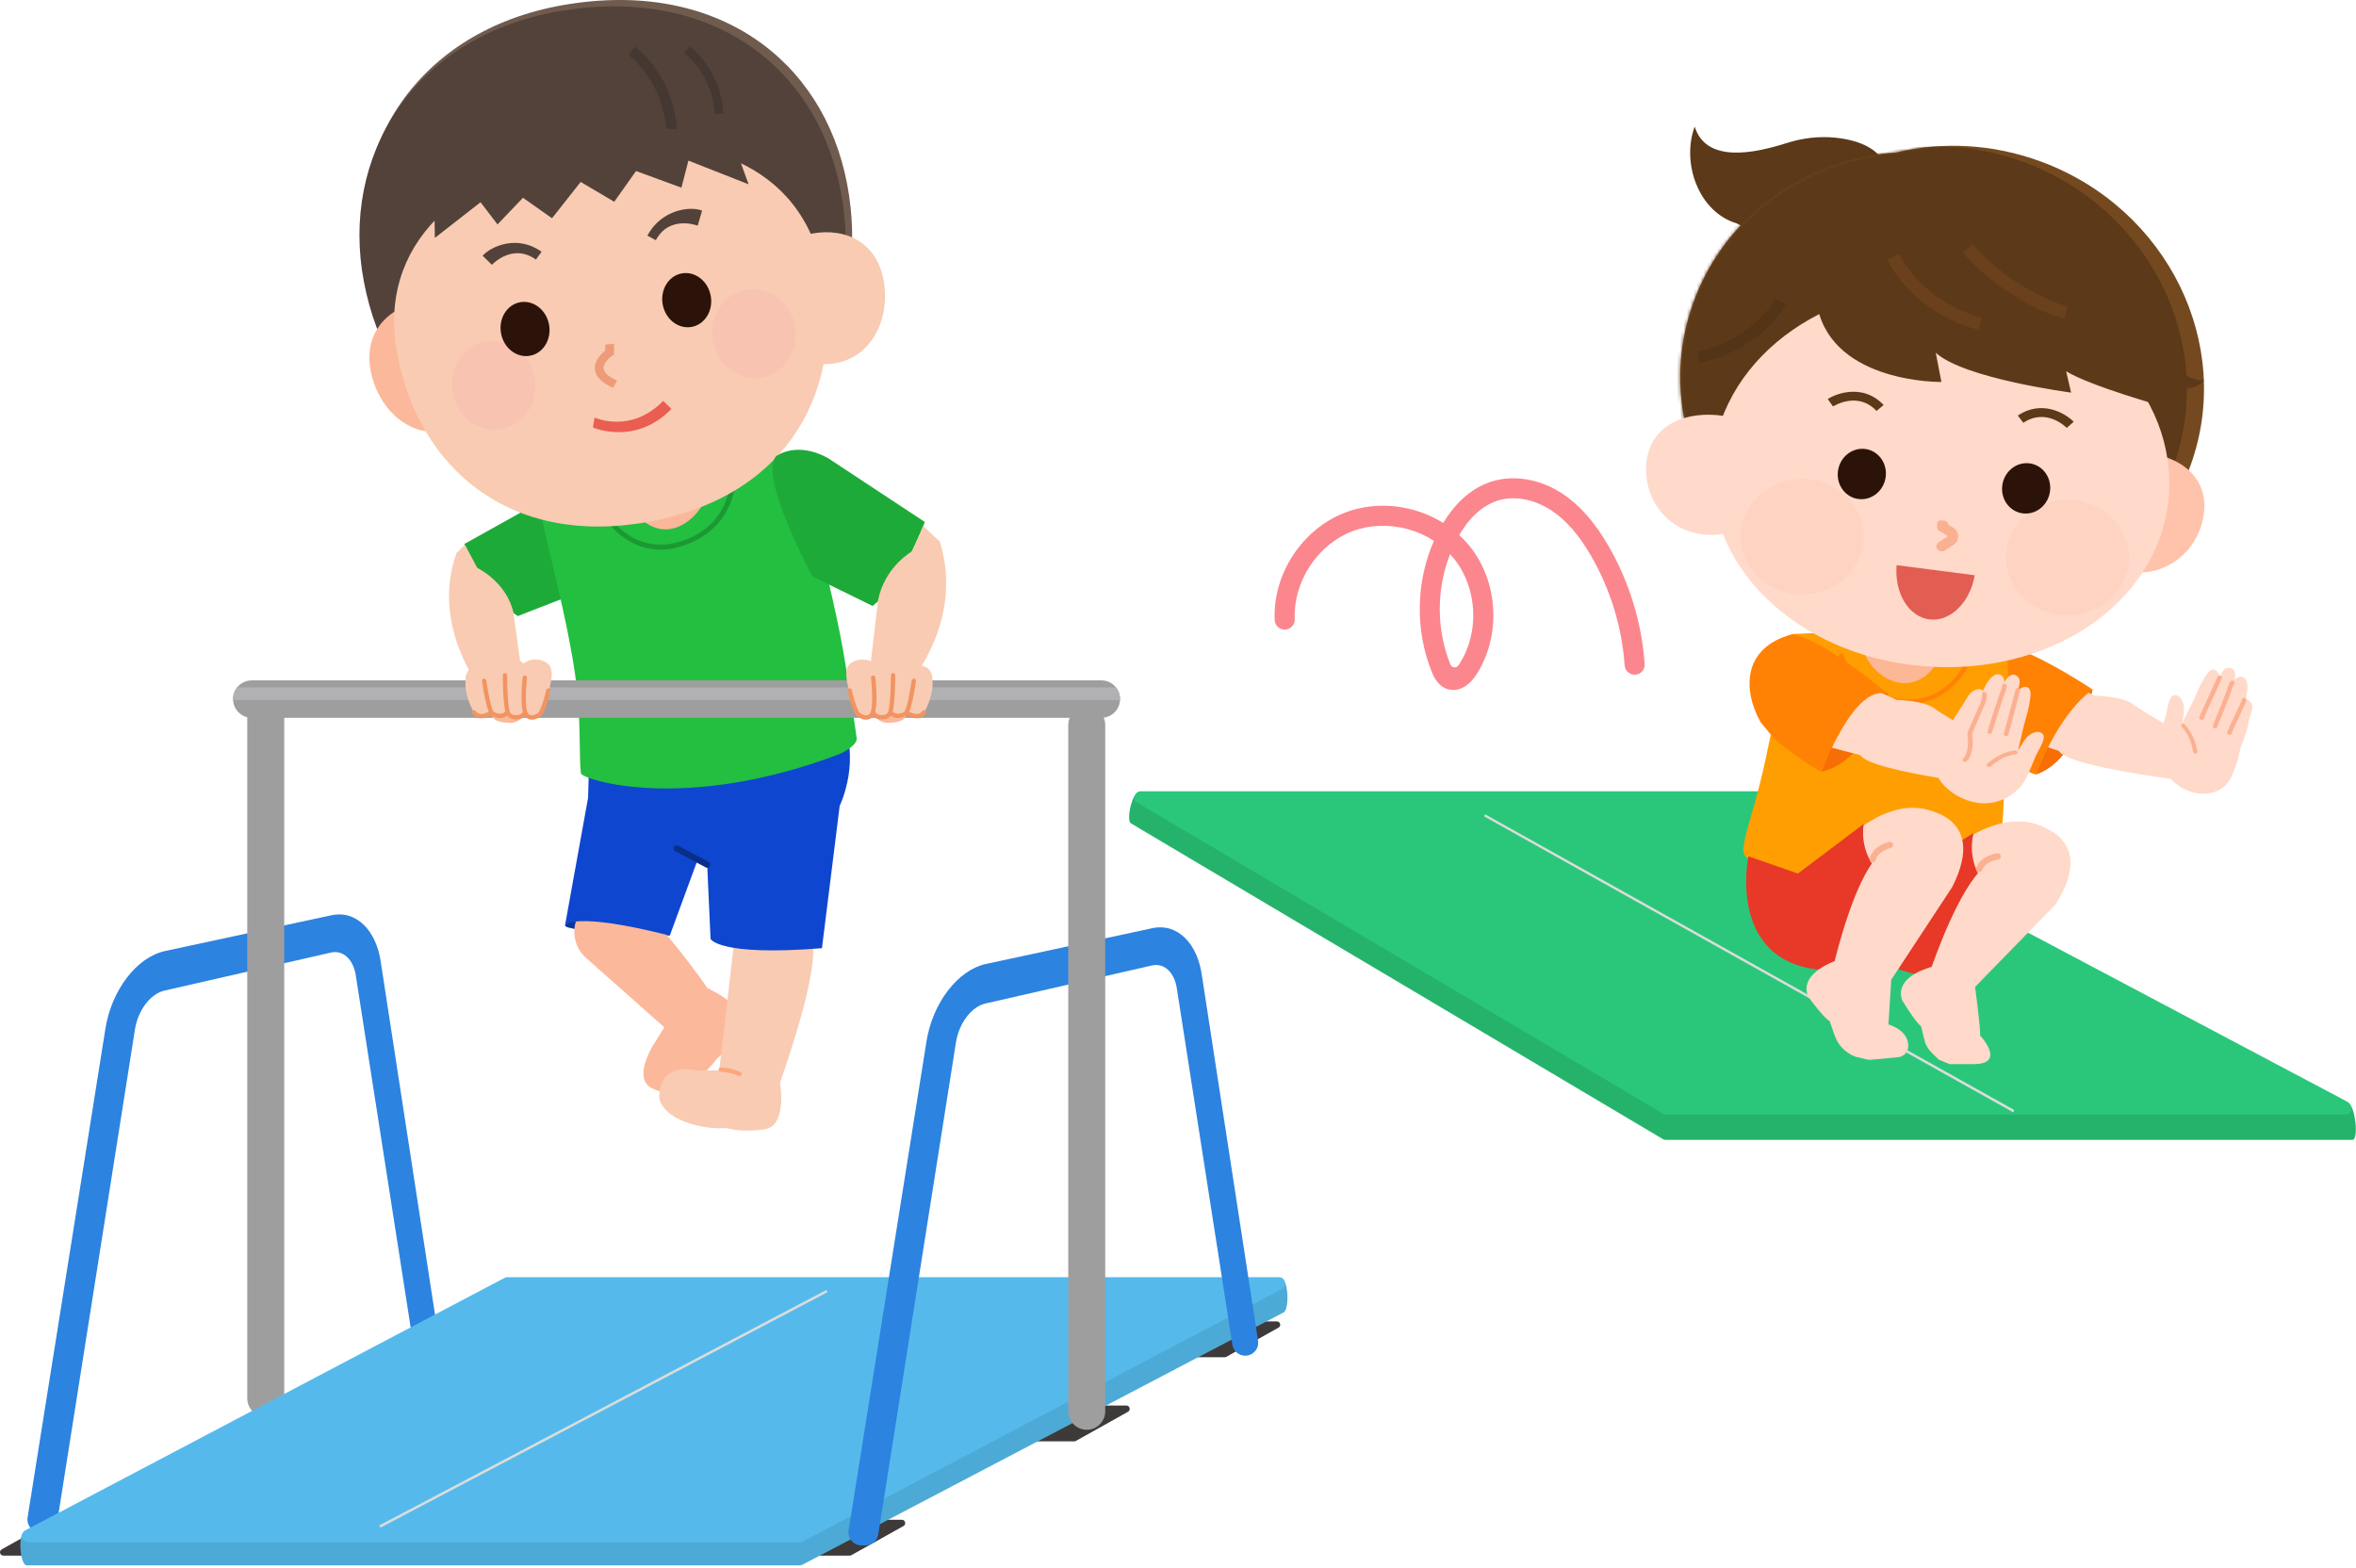 <?xml version="1.0" encoding="UTF-8"?>
<svg xmlns="http://www.w3.org/2000/svg" width="706" height="470" viewBox="0 0 706 470" fill="none">
  <path d="M703.856 330.729L528.151 243.611C527.898 243.479 527.619 243.411 527.34 243.411L341.558 237.25C339.186 237.25 337.426 245.893 338.88 246.747L498.295 341.369C498.569 341.527 498.87 341.612 499.181 341.612H704.905C706.902 341.612 705.78 331.735 703.851 330.729H703.856Z" fill="#25B36C"></path>
  <path d="M703.273 330.1L528.063 237.333C527.815 237.201 527.536 237.133 527.257 237.133H341.944C340.142 237.133 339.114 239.552 340.558 240.395L498.407 333.773C498.676 333.932 498.982 334.016 499.288 334.016H703.083C705.065 334.016 705.197 331.107 703.268 330.095L703.273 330.1Z" fill="#2AC77A"></path>
  <path d="M603.2 333.257C603.331 333.257 603.458 333.178 603.511 333.035C603.59 332.835 603.5 332.587 603.31 332.482L445.287 244.173C445.129 244.084 444.913 244.147 444.818 244.316C444.718 244.484 444.765 244.69 444.929 244.78L603.031 333.204C603.089 333.236 603.152 333.251 603.21 333.251L603.2 333.257Z" fill="#DBDCDC"></path>
  <path d="M381.977 185.825C382.057 187.486 383.464 188.766 385.119 188.687C386.779 188.608 388.059 187.206 387.98 185.546C387.733 180.139 389.34 174.5 392.518 169.662C395.696 164.823 400.234 161.103 405.293 159.19C410.353 157.271 416.218 157.05 421.805 158.568C424.635 159.337 427.302 160.528 429.689 162.067C424.277 174.399 424.008 188.887 429.057 201.388C429.52 202.532 430.743 205.562 433.737 206.511C433.752 206.511 433.763 206.522 433.779 206.522C436.804 207.455 440.008 205.852 442.364 202.237C449.895 190.658 449.073 174.447 440.409 163.69C439.45 162.499 438.401 161.387 437.283 160.354C441.157 153.714 445.537 151.094 448.641 150.077C453.579 148.454 459.624 149.519 464.815 152.918C469.19 155.785 473.095 160.244 476.753 166.547C482.545 176.529 486.039 187.897 486.845 199.412C486.961 201.067 488.4 202.316 490.055 202.2C491.709 202.084 492.959 200.645 492.843 198.99C491.968 186.563 488.205 174.305 481.954 163.532C477.817 156.402 473.29 151.284 468.114 147.895C461.411 143.505 453.437 142.188 446.775 144.37C440.029 146.583 435.423 151.864 432.472 156.707C423.844 151.347 412.75 149.945 403.169 153.577C390.252 158.473 381.34 172.038 381.977 185.836V185.825ZM434.527 166.078C434.949 166.526 435.349 166.984 435.729 167.459C439.123 171.675 441.157 177.177 441.447 182.958C441.742 188.74 440.277 194.421 437.326 198.959C437.199 199.154 437.073 199.328 436.952 199.486C436.324 200.308 435.033 200.129 434.643 199.175C434.643 199.164 434.633 199.149 434.627 199.138C430.39 188.656 430.406 176.587 434.527 166.083V166.078Z" fill="#FC868E"></path>
  <path d="M520.396 66.937C556.945 86.695 584.403 44.67 549.899 41.255C545.013 40.77 540.086 41.376 535.406 42.868C525.498 46.025 511.284 48.934 507.826 37.945C503.81 48.865 508.975 63.495 520.396 66.942V66.937Z" fill="#5C3918"></path>
  <path d="M610.133 232.133C610.133 232.133 614.913 212.781 627.087 206.625C627.087 206.625 623.129 227.522 610.133 232.133Z" fill="#F76E05"></path>
  <path d="M621.845 205.709L627.8 208.476C627.8 208.476 635.927 208.644 639.147 211.053C640.465 212.038 644.275 214.363 648.317 216.761C648.655 215.701 648.939 214.847 649.05 214.41C649.572 212.318 649.846 208.534 651.548 208.328C653.25 208.123 654.884 210.473 654.362 213.809C654.199 214.869 654.083 215.791 654.004 216.581C654.816 214.768 657.177 210.326 658.067 208.186C659.211 205.44 660.418 203.274 661.361 201.93C663.18 199.342 664.892 201.287 664.929 202.673C664.94 203.042 664.913 203.411 664.861 203.785C664.924 203.643 664.977 203.522 665.019 203.422C665.593 202.083 666.273 199.722 668.313 200.143C669.794 200.449 669.957 202.004 669.62 203.764C670.215 203.142 670.953 202.71 671.765 202.837C673.599 203.121 673.81 205.888 673.14 208.613C673.051 208.987 672.961 209.345 672.871 209.693C673.404 209.582 673.999 209.762 674.568 210.621C675.612 212.197 674.084 214.22 673.752 216.745C673.42 219.264 671.586 223.222 671.233 224.787C670.964 226.358 670.479 228.439 669.609 230.463C669.182 231.459 668.887 232.492 668.35 233.441C665.203 238.996 657.335 239.186 651.88 234.722C651.437 234.358 650.968 233.926 650.499 233.425C639.843 231.955 619.094 228.661 616.991 225.077L608 221.983L621.85 205.714L621.845 205.709Z" fill="#FFD9C9"></path>
  <path d="M665.812 203.255C665.812 203.255 665.817 203.234 665.822 203.223C665.933 202.949 665.743 202.601 665.422 202.485C665.353 202.459 665.285 202.438 665.216 202.412C664.958 202.317 664.7 202.412 664.61 202.638C664.542 202.802 664.484 202.96 664.42 203.102C664.104 203.835 663.145 205.906 662.217 207.908C661.459 209.547 660.742 211.097 660.378 211.914C659.693 213.442 659.103 214.807 659.098 214.823C658.971 215.118 659.134 215.498 659.461 215.672C659.788 215.845 660.162 215.751 660.289 215.455C660.294 215.44 660.884 214.085 661.564 212.557C661.928 211.745 662.639 210.201 663.398 208.567C664.331 206.559 665.29 204.483 665.611 203.734C665.675 203.582 665.743 203.423 665.812 203.25V203.255Z" fill="#FBB092"></path>
  <path d="M673.167 209.989C673.167 209.989 673.173 209.968 673.178 209.958C673.289 209.683 673.099 209.336 672.777 209.22C672.709 209.193 672.64 209.172 672.572 209.146C672.314 209.051 672.055 209.146 671.966 209.373C671.897 209.536 671.839 209.694 671.776 209.836C671.46 210.569 670.501 212.64 669.573 214.643C668.814 216.282 669.093 215.581 668.73 216.398C668.045 217.926 667.454 219.291 667.449 219.307C667.323 219.602 667.486 219.982 667.813 220.155C668.14 220.329 668.514 220.235 668.64 219.939C668.645 219.924 669.236 218.569 669.916 217.041C670.279 216.229 669.995 216.935 670.754 215.302C671.686 213.294 672.646 211.217 672.967 210.469C673.03 210.316 673.099 210.158 673.167 209.984V209.989Z" fill="#FBB092"></path>
  <path d="M669.188 204.027C669.188 204.027 669.178 204.027 669.178 204.021C668.893 203.89 668.582 203.953 668.435 204.174C667.955 204.896 667.66 205.639 667.544 206.119C667.302 207.115 664.287 214.567 663.149 217.35C663.027 217.645 663.196 218.024 663.528 218.193C663.86 218.362 664.224 218.256 664.35 217.961C664.519 217.55 668.487 207.858 668.793 206.583C668.909 206.114 669.178 205.508 669.542 204.954C669.742 204.654 669.568 204.201 669.188 204.021V204.027Z" fill="#FBB092"></path>
  <path d="M653.854 216.984C653.527 217.163 653.517 217.622 653.828 217.922C654.075 218.159 654.36 218.47 654.66 218.866C655.493 219.962 656.61 221.959 657.185 225.237C657.248 225.59 657.601 225.875 657.965 225.854C658.297 225.833 658.497 225.543 658.439 225.211C658.17 223.704 657.796 222.434 657.369 221.369C656.51 219.224 655.451 217.896 654.645 217.126C654.418 216.91 654.097 216.852 653.865 216.984C653.865 216.984 653.859 216.984 653.854 216.989V216.984Z" fill="#FBB092"></path>
  <path d="M596.334 192.336C606.495 192.784 627.091 206.655 627.091 206.655C616.361 214.376 610.136 232.163 610.136 232.163C607.032 231.294 597.962 226.176 594.984 224.205L596.328 192.336H596.334Z" fill="#FF8205"></path>
  <path d="M537.29 189.987L554.244 189.328C554.482 189.307 586.435 191.305 586.435 191.305C586.625 191.32 600.839 194.129 600.839 194.129C603.231 194.725 600.317 248.424 598.92 261.489C598.752 263.086 597.181 264.777 595.484 264.967C591.004 265.462 580.269 268.482 562.972 267.386C544.579 265.831 531.577 259.46 525.168 257.994C523.413 257.594 522.238 256.05 522.407 254.358C522.865 249.762 525 244.35 527.456 234.489C532.209 215.384 535.667 190.087 537.285 189.992L537.29 189.987Z" fill="#FF9E00"></path>
  <path d="M601.159 269.739L613.565 248.694C613.565 248.694 604.516 241.195 588.252 251.978C588.252 251.978 585.749 264.711 601.159 269.744V269.739Z" fill="#FFD9C9"></path>
  <path d="M594.515 264.568C594.515 264.568 589.25 258.555 591.385 249.68L570.377 262.608L556.079 256.062C556.079 256.062 545.807 289.138 577.919 292.511L594.515 264.573V264.568Z" fill="#E73828"></path>
  <path d="M578.828 289.763C582.222 280.239 589.869 260.998 597.152 258.178L607.988 246.578C607.988 246.578 629.506 249.735 615.972 271.053L591.845 295.776C591.845 295.776 593.658 309.041 593.321 310.264C593.31 310.301 601.485 318.902 591.366 318.902H584.219C583.112 318.449 582.127 318.043 581.015 317.59C579.276 315.85 577.341 314.375 576.746 311.961L575.644 307.508C574.032 306.501 569.984 299.723 569.984 299.723C567.95 293.668 575.26 290.785 578.822 289.763H578.828Z" fill="#FFD9C9"></path>
  <path d="M592.983 261.371C593.426 261.413 593.848 261.134 593.974 260.696C594.011 260.575 594.78 258.266 598.786 257.587C599.297 257.502 599.64 257.012 599.555 256.501C599.466 255.99 598.981 255.647 598.47 255.732C593.205 256.627 592.203 260.037 592.166 260.185C592.029 260.686 592.324 261.202 592.82 261.339C592.873 261.355 592.931 261.365 592.983 261.371Z" fill="#FBB092"></path>
  <path d="M558.225 192.401C557.735 197.129 563.358 204.112 569.841 204.707C576.328 205.303 581.219 199.284 581.709 194.552C582.2 189.824 577.34 185.508 570.858 184.912C564.376 184.317 558.715 187.669 558.225 192.401Z" fill="#FCB797"></path>
  <path d="M569.482 210.787C570.647 210.945 571.374 210.961 571.405 210.961C584.755 211.229 589.973 199.313 590.025 199.192C590.173 198.844 589.994 198.449 589.625 198.312C589.256 198.175 588.834 198.344 588.687 198.691C588.492 199.145 583.775 209.854 571.437 209.606C570.831 209.596 556.702 209.258 552.459 196.299C552.343 195.94 551.937 195.74 551.558 195.851C551.178 195.961 550.962 196.341 551.078 196.699C554.673 207.672 565.139 210.207 569.487 210.792L569.482 210.787Z" fill="#FF8205"></path>
  <path d="M507.487 90.524C517.005 64.326 541.249 47.651 568.264 45.685C582.046 42.407 597.098 43.055 611.638 48.436C649.542 62.46 669.579 103.241 656.404 139.511C647.023 165.33 623.607 181.157 597.219 183.086C583.205 186.432 567.763 185.684 552.785 180.14C514.882 166.116 494.312 126.794 507.493 90.519L507.487 90.524Z" fill="#75491F"></path>
  <mask id="mask0_1987_1342" style="mask-type:luminance" maskUnits="userSpaceOnUse" x="503" y="43" width="158" height="143">
    <path d="M507.495 90.524C517.013 64.326 541.256 47.651 568.272 45.685C582.053 42.407 597.105 43.055 611.646 48.436C649.55 62.46 669.587 103.241 656.411 139.511C647.03 165.33 623.615 181.157 597.226 183.086C583.213 186.432 567.771 185.684 552.793 180.14C514.889 166.116 494.319 126.794 507.5 90.519L507.495 90.524Z" fill="white"></path>
  </mask>
  <g mask="url(#mask0_1987_1342)">
    <path d="M502.378 90.696C511.896 64.498 536.139 47.823 563.155 45.857C576.936 42.579 591.988 43.227 606.529 48.608C644.432 62.632 664.47 103.413 651.294 139.683C641.913 165.502 618.497 181.329 592.109 183.258C578.096 186.604 562.654 185.856 547.676 180.312C509.772 166.287 489.202 126.966 502.383 90.691L502.378 90.696Z" fill="#5C3918"></path>
  </g>
  <path d="M621.426 151.9C620.446 161.792 628.33 170.572 639.034 171.51C649.738 172.448 658.281 165.065 660.194 155.294C662.566 143.183 653.29 136.621 642.586 135.683C631.882 134.745 622.406 142.007 621.426 151.9Z" fill="#FFC3AB"></path>
  <path d="M532.034 144.005C531.054 153.897 521.578 161.16 510.874 160.222C500.17 159.284 493.224 150.551 493.266 140.611C493.319 128.3 503.722 123.456 514.426 124.395C525.13 125.333 533.014 134.113 532.034 144.005Z" fill="#FFD9C9"></path>
  <path d="M513.184 137.629C510.048 169.266 538.217 196.313 575.942 199.618C613.672 202.917 646.669 181.219 649.805 149.582C652.94 117.945 624.897 89.628 587.168 86.323C549.438 83.024 516.314 105.992 513.178 137.624L513.184 137.629Z" fill="#FFD9C9"></path>
  <path d="M637.641 170.349C635.749 179.719 626.12 185.875 616.133 184.094C606.151 182.312 599.589 173.274 601.481 163.903C603.373 154.533 613.002 148.377 622.989 150.158C632.971 151.94 639.533 160.978 637.641 170.349Z" fill="#FED3C1"></path>
  <path d="M521.66 161.161C521.855 170.7 530.25 178.278 540.412 178.094C550.573 177.91 558.652 170.03 558.452 160.491C558.257 150.952 549.861 143.374 539.7 143.558C529.539 143.742 521.46 151.621 521.66 161.161Z" fill="#FED3C1"></path>
  <path d="M599.977 145.73C599.565 149.888 602.448 153.535 606.411 153.883C610.38 154.231 613.927 151.143 614.338 146.984C614.749 142.826 611.866 139.179 607.903 138.831C603.934 138.484 600.388 141.572 599.977 145.73Z" fill="#2C1309"></path>
  <path d="M550.734 141.425C550.323 145.584 553.206 149.231 557.169 149.579C561.138 149.926 564.685 146.838 565.096 142.68C565.507 138.522 562.624 134.875 558.661 134.527C554.692 134.179 551.145 137.267 550.734 141.425Z" fill="#2C1309"></path>
  <path d="M619.315 128.225L621.402 126.402C618.715 123.677 611.737 119.798 604.664 124.526L606.314 126.707C613.165 122.122 619.068 127.972 619.315 128.22V128.225Z" fill="#5C3918"></path>
  <path d="M549.289 121.813L547.703 119.583C550.986 117.517 558.729 115.251 564.452 121.381L562.312 123.146C556.768 117.201 549.595 121.612 549.289 121.807V121.813Z" fill="#5C3918"></path>
  <path d="M583.675 156.95C583.685 157.05 583.691 157.124 583.685 157.155L585.135 158.025C586.126 158.621 586.737 159.617 586.774 160.681C586.811 161.751 586.263 162.752 585.314 163.359L582.789 164.976C582.347 165.261 581.799 165.303 581.319 165.145C581.013 165.045 580.739 164.861 580.534 164.597C580.012 163.928 580.17 163.011 580.892 162.547L583.417 160.929C583.527 160.86 583.548 160.766 583.543 160.697C583.543 160.629 583.517 160.534 583.401 160.465L581.193 159.137C580.571 158.763 580.318 158.072 580.518 157.466C580.46 157.287 580.439 157.103 580.46 156.908C580.507 156.36 580.987 155.933 581.572 155.98C581.967 156.012 582.363 156.049 582.758 156.08C583.248 156.122 583.638 156.486 583.68 156.95H583.675Z" fill="#FBB092"></path>
  <path d="M591.748 172.395C590.341 180.569 584.391 186.43 578.146 185.623C571.895 184.817 567.632 177.639 568.343 169.375L591.748 172.395Z" fill="#E25D52"></path>
  <path d="M633.742 99.683C646.238 106.265 656.072 114.982 660.462 113.891C660.462 113.891 658.175 119.156 644.694 114.75C646.016 117.001 647.308 119.378 648.557 121.902C648.557 121.902 626.627 115.799 619.133 111.267L620.624 117.654C620.624 117.654 588.518 113.454 580.075 105.717L581.761 114.466C581.761 114.466 549.639 114.961 544.664 92.241C544.664 92.241 596.381 58.638 633.742 99.683Z" fill="#5C3918"></path>
  <path d="M618.537 95.507L619.581 91.86L619.059 93.683L619.586 91.86C619.433 91.818 603.891 87.723 591.19 73.203L588.086 75.601C601.646 91.101 617.858 95.338 618.543 95.507H618.537Z" fill="#6B401C"></path>
  <path d="M592.897 98.863L593.783 95.179L593.34 97.024L593.788 95.179C593.625 95.142 577.318 91.474 569.097 76.164L565.508 77.866C574.604 94.816 592.159 98.71 592.903 98.868L592.897 98.863Z" fill="#6B401C"></path>
  <path d="M509.252 108.704L508.677 105.337L508.962 107.023L508.672 105.337C508.819 105.316 523.745 102.886 532.088 89.531L535.218 91.26C525.979 106.048 509.926 108.61 509.246 108.71L509.252 108.704Z" fill="#543416"></path>
  <path d="M545.852 231.273C545.852 231.273 552.819 199.91 565.81 208.042C565.81 208.042 559.312 228.295 545.852 231.273Z" fill="#F76E05"></path>
  <path d="M558.463 205.133L568.307 209.729C568.307 209.729 576.434 209.898 579.654 212.306C580.561 212.986 582.658 214.304 585.193 215.837C586.321 214.067 587.618 212.074 588.398 210.831C589.789 208.601 590.374 207.236 592.24 206.662C593.257 206.351 593.847 206.599 594.2 207.036C594.358 206.704 594.522 206.356 594.696 205.998C595.955 203.384 597.932 201.318 599.581 202.293C600.308 202.725 600.619 203.547 600.683 204.438C601.573 202.815 602.722 201.681 604.103 202.409C606.005 203.41 604.994 205.74 604.572 207.184C604.54 207.289 604.504 207.421 604.461 207.574C604.667 207.242 604.888 206.931 605.136 206.646C606.074 205.566 608.72 205.139 608.467 208.396C608.335 210.082 607.882 212.607 606.986 215.542C606.29 217.835 605.257 222.926 604.714 224.897C605.173 224.212 605.684 223.405 606.248 222.451C608.019 219.453 610.859 218.652 612.087 219.932C613.31 221.213 611.044 224.407 610.085 226.415C609.415 227.811 607.334 234.115 604.983 236.249H604.967C601.405 240.012 597.246 240.755 594.506 240.745C589.236 240.729 583.312 237.419 580.866 233.129C570.6 231.416 559.032 228.944 557.488 226.315L545.023 223.068L558.452 205.128L558.463 205.133Z" fill="#FFD9C9"></path>
  <path d="M604.051 206.533C604.051 206.533 604.057 206.512 604.062 206.501C604.157 206.206 604.536 206.053 604.863 206.175C604.931 206.201 605.005 206.227 605.074 206.254C605.342 206.349 605.485 206.596 605.406 206.833C605.353 207.007 605.3 207.176 605.253 207.329C605.021 208.119 604.425 210.401 603.851 212.604C603.382 214.407 602.939 216.114 602.692 217.005C602.233 218.676 601.806 220.146 601.806 220.162C601.717 220.478 601.337 220.673 600.958 220.599C600.583 220.52 600.352 220.204 600.441 219.883C600.441 219.867 600.868 218.396 601.326 216.736C601.569 215.856 602.012 214.154 602.481 212.351C603.055 210.143 603.651 207.856 603.888 207.049C603.935 206.886 603.988 206.717 604.046 206.533H604.051Z" fill="#FBB092"></path>
  <path d="M600.857 204.936C600.857 204.936 600.867 204.936 600.872 204.936C601.183 205.015 601.394 205.268 601.363 205.542C601.268 206.433 601.02 207.213 600.793 207.676C600.33 208.63 597.847 216.546 596.925 219.513C596.825 219.83 596.445 220.019 596.071 219.935C595.697 219.851 595.47 219.529 595.571 219.213C595.708 218.776 598.907 208.446 599.497 207.229C599.713 206.781 599.892 206.122 599.966 205.442C600.003 205.073 600.435 204.825 600.862 204.931L600.857 204.936Z" fill="#FBB092"></path>
  <path d="M589.726 222.855C589.784 221.242 589.553 219.893 589.553 219.882C589.537 219.787 589.553 219.687 589.584 219.598C589.7 219.324 592.451 212.862 593.031 211.661C593.7 210.269 594.064 209.01 593.969 208.367C593.953 208.261 593.937 208.161 593.916 208.072C593.89 207.961 593.906 207.85 593.953 207.745C593.953 207.745 593.953 207.734 593.958 207.729C594.211 207.192 595.15 207.255 595.287 207.824C595.318 207.95 595.339 208.082 595.36 208.219C595.534 209.437 594.696 211.339 594.327 212.103C593.8 213.189 591.366 218.902 590.96 219.856C591.023 220.267 591.176 221.458 591.128 222.865C591.049 225.232 590.448 227.002 589.358 228.12C589.099 228.383 588.625 228.41 588.325 228.167C588.061 227.951 588.05 227.593 588.282 227.356C589.152 226.454 589.647 224.9 589.721 222.849L589.726 222.855Z" fill="#FBB092"></path>
  <path d="M604.573 225.32C604.715 225.678 604.425 226.053 603.977 226.084C603.624 226.111 603.192 226.169 602.696 226.29C601.31 226.617 599.113 227.476 596.499 229.71C596.214 229.953 595.745 229.947 595.476 229.689C595.229 229.452 595.255 229.088 595.518 228.862C596.72 227.839 597.853 227.07 598.891 226.501C600.978 225.357 602.696 224.993 603.845 224.909C604.167 224.883 604.462 225.051 604.562 225.309V225.32H604.573Z" fill="#FBB092"></path>
  <path d="M537.042 190.078C547.071 191.77 565.807 208.071 565.807 208.071C555.735 204.234 545.848 231.302 545.848 231.302C542.876 230.058 534.501 223.86 531.793 221.542L527.597 216.472C522.127 206.637 522.19 194.073 537.042 190.078Z" fill="#FF8205"></path>
  <path d="M570.094 265.991L580.456 243.866C580.456 243.866 570.738 237.252 555.564 249.521C555.564 249.521 554.273 262.433 570.094 265.986V265.991Z" fill="#FFD9C9"></path>
  <path d="M562.99 261.468C562.99 261.468 557.176 255.981 558.468 246.938L538.773 261.789L523.921 256.624C523.921 256.624 516.817 290.523 549.103 290.849L562.984 261.468H562.99Z" fill="#E73828"></path>
  <path d="M549.758 288.027C552.235 278.23 558.037 258.345 565.02 254.856L574.712 242.281C574.712 242.281 596.436 243.393 584.973 265.892L566.733 293.619L565.895 306.989C570.976 308.75 571.84 311.648 571.84 313.409C571.84 313.414 571.84 313.424 571.84 313.43C571.856 315.174 570.58 316.655 568.847 316.824L560.651 317.609C560.288 317.646 559.924 317.62 559.566 317.535L556.019 316.692C555.919 316.65 555.818 316.608 555.718 316.565C552.93 315.448 550.769 313.166 549.779 310.331L548.266 306.004C546.569 305.155 541.9 298.789 541.9 298.789C539.307 292.949 546.306 289.392 549.758 288.038V288.027Z" fill="#FFD9C9"></path>
  <path d="M561.163 258.426C561.606 258.426 562.001 258.11 562.085 257.662C562.112 257.536 562.66 255.169 566.581 254.11C567.082 253.973 567.377 253.462 567.245 252.961C567.108 252.46 566.592 252.165 566.096 252.297C560.937 253.688 560.267 257.177 560.241 257.325C560.151 257.836 560.494 258.321 561 258.41C561.058 258.421 561.11 258.426 561.163 258.426Z" fill="#FBB092"></path>
  <path d="M200.704 280.406C200.704 280.406 168.397 279.399 169.341 277.244C169.341 277.244 173.293 271.22 200.704 280.406Z" fill="#0B369E"></path>
  <path d="M211.962 296.081C206.265 287.617 189.311 266.199 182.038 263.258L174.438 272.634C170.975 276.908 171.392 283.121 175.402 286.895L199.071 307.876L195.45 313.663C189.506 324.456 195.461 326.143 195.461 326.143C204.747 331.281 215.061 317.014 215.061 317.014C219.488 313.942 221.312 305.214 221.312 305.214C220.927 300.329 214.766 297.62 211.957 296.076L211.962 296.081Z" fill="#FCB89A"></path>
  <path d="M243.381 281.55L220.192 280.648L215.528 320.776L209.193 320.839C196.097 318.136 197.625 329.509 197.625 329.509C199.991 336.866 213.009 338.453 216.756 338.084C217.352 338.026 217.942 338.084 218.522 338.231C222.132 339.169 226.517 338.811 229.004 338.474C230.585 338.258 231.987 337.319 232.73 335.907C234.659 332.249 234.132 327.153 233.753 324.407C237.357 314.173 245.479 289.608 243.376 281.55H243.381Z" fill="#F9CBB2"></path>
  <path d="M215.989 319.914C218.003 319.983 220.042 320.447 221.887 321.253C222.208 321.395 222.356 321.769 222.219 322.091C222.077 322.412 221.702 322.56 221.381 322.423C219.684 321.68 217.802 321.253 215.953 321.19C215.705 321.179 215.499 321.032 215.399 320.826C215.357 320.737 215.336 320.636 215.336 320.531C215.346 320.178 215.642 319.904 215.995 319.914H215.989Z" fill="#FCA57E"></path>
  <path d="M176.778 219.23L176.23 239.057L169.32 277.292C169.32 277.292 171.687 272.997 200.705 280.402L209.053 257.687L211.914 259.115L212.926 281.371C212.926 281.371 215.229 286.636 246.308 284.165L251.615 241.528C251.615 241.528 258.604 226.982 251.557 214.734L176.772 219.219L176.778 219.23Z" fill="#0F46CF"></path>
  <path d="M211.914 260.06C211.767 260.06 211.614 260.023 211.477 259.949L202.327 255.09C201.869 254.847 201.695 254.278 201.937 253.82C202.18 253.361 202.749 253.187 203.208 253.43L212.357 258.289C212.815 258.531 212.989 259.1 212.747 259.559C212.578 259.875 212.251 260.06 211.914 260.06Z" fill="#0A2F8A"></path>
  <path d="M174.771 176.99C174.771 176.99 190.186 150.074 184.363 144.794C184.363 144.794 180.252 142.253 172.03 144.688L139.102 163.045C139.102 163.045 145.932 178.84 155.181 184.626L174.771 176.99Z" fill="#1EAA39"></path>
  <path d="M142.999 170.172C142.999 170.172 151.716 174.336 153.835 183.474L156.728 204.518L143.695 205.804C143.695 205.804 129.086 187.179 136.807 165.703L139.352 163.289L142.994 170.172H142.999Z" fill="#F9CBB2"></path>
  <path d="M236.806 136.586L208.626 141.63C208.379 141.614 189.105 144.37 189.105 144.37C188.91 144.396 162.19 151.401 162.19 151.401C160.483 151.912 170.312 183.886 172.894 206.396C174.038 216.341 173.5 227.371 174.085 231.777C174.317 233.532 204.779 243.735 251.347 226.064C253.102 225.4 256.955 223.134 256.717 221.274C256.196 217.126 254.857 208.846 253.445 199.687C249.792 176.044 238.651 136.649 236.812 136.591L236.806 136.586Z" fill="#23BF40"></path>
  <path d="M212.254 144.602C212.928 149.809 207.337 157.698 200.628 158.568C193.919 159.432 188.638 152.95 187.968 147.743C187.294 142.536 192.185 137.613 198.894 136.749C205.603 135.88 211.584 139.4 212.254 144.602Z" fill="#FAB79A"></path>
  <path d="M201.981 164.295C200.785 164.553 200.036 164.627 200.005 164.627C186.213 165.918 179.872 153.19 179.809 153.059C179.63 152.684 179.783 152.242 180.157 152.057C180.526 151.878 180.979 152.031 181.158 152.405C181.396 152.89 187.124 164.326 199.873 163.135C200.5 163.083 215.088 161.649 218.451 147.066C218.546 146.666 218.946 146.413 219.347 146.502C219.747 146.597 220 146.998 219.911 147.398C217.065 159.747 206.435 163.32 201.986 164.29L201.981 164.295Z" fill="#1B9933"></path>
  <path d="M113.371 406.751H367.018C367.186 406.751 367.355 406.709 367.503 406.625L383.118 397.881C384.014 397.381 383.656 396.016 382.633 396.016H128.987C128.818 396.016 128.649 396.058 128.502 396.142L112.886 404.885C111.99 405.386 112.348 406.751 113.371 406.751Z" fill="#3E3A39"></path>
  <path d="M0.996 466.196H254.643C254.811 466.196 254.98 466.154 255.128 466.07L270.743 457.327C271.639 456.826 271.281 455.461 270.258 455.461H16.612C16.443 455.461 16.274 455.503 16.127 455.587L0.511 464.331C-0.385 464.831 -0.027 466.196 0.996 466.196Z" fill="#3E3A39"></path>
  <path d="M68.269 431.962H321.916C322.085 431.962 322.253 431.92 322.401 431.836L338.017 423.092C338.913 422.592 338.554 421.227 337.532 421.227H83.885C83.716 421.227 83.548 421.269 83.4 421.353L67.784 430.096C66.888 430.597 67.247 431.962 68.269 431.962Z" fill="#3E3A39"></path>
  <path d="M7.139 459.191L151.159 389.897C151.433 389.755 151.739 389.676 152.05 389.676L383.572 382.898C386.202 382.898 386.424 392.385 384.658 393.312L240.511 468.898C240.237 469.041 239.932 469.12 239.621 469.12H8.025C6.027 469.12 5.368 460.123 7.134 459.191H7.139Z" fill="#4DAAD6"></path>
  <path d="M106.659 292.588L123.25 399.042C123.508 400.976 125.158 402.42 127.113 402.42C129.469 402.42 131.287 400.349 130.976 398.009L114.148 288.583C112.841 278.712 106.633 272.683 99.286 274.301L49.398 285.025C40.986 286.881 33.445 296.652 31.595 308.262L8.269 454.759C7.889 457.126 9.723 459.271 12.116 459.271H13.307C15.225 459.271 16.859 457.874 17.16 455.982L40.438 308.504C41.35 302.744 45.071 297.859 49.261 296.878L99.159 285.473C102.849 284.614 105.995 287.608 106.659 292.583V292.588Z" fill="#2C83E0"></path>
  <path d="M74.094 419.083V213.391C74.094 210.334 76.576 207.852 79.633 207.852C82.689 207.852 85.172 210.334 85.172 213.391V419.083C85.172 422.14 82.689 424.622 79.633 424.622C76.576 424.622 74.094 422.14 74.094 419.083Z" fill="#9E9E9F"></path>
  <path d="M7.618 458.605L151.164 382.987C151.438 382.845 151.744 382.766 152.055 382.766H383.171C385.169 382.766 385.827 385.438 384.062 386.365L240.516 461.983C240.242 462.125 239.936 462.204 239.625 462.204H8.509C6.511 462.204 5.853 459.532 7.618 458.605Z" fill="#55BAEB"></path>
  <path d="M114.101 457.718C113.964 457.718 113.838 457.644 113.769 457.518C113.674 457.333 113.743 457.106 113.927 457.012L247.36 386.722C247.544 386.627 247.771 386.696 247.866 386.88C247.96 387.065 247.892 387.291 247.707 387.386L114.275 457.676C114.217 457.707 114.159 457.718 114.101 457.718Z" fill="#DBDCDC"></path>
  <path d="M352.69 296.455L369.281 402.909C369.539 404.844 371.189 406.288 373.144 406.288C375.5 406.288 377.318 404.216 377.007 401.876L360.179 292.45C358.872 282.579 352.664 276.55 345.317 278.168L295.429 288.893C287.018 290.748 279.476 300.519 277.626 312.129L254.3 458.626C253.92 460.993 255.754 463.138 258.147 463.138H259.338C261.257 463.138 262.89 461.741 263.186 459.849L286.464 312.372C287.376 306.611 291.097 301.726 295.287 300.745L345.185 289.341C348.875 288.482 352.021 291.475 352.685 296.45L352.69 296.455Z" fill="#2C83E0"></path>
  <path d="M320.117 422.951V217.258C320.117 214.201 322.599 211.719 325.656 211.719C328.713 211.719 331.195 214.201 331.195 217.258V422.951C331.195 426.007 328.713 428.49 325.656 428.49C322.599 428.49 320.117 426.007 320.117 422.951Z" fill="#9E9E9F"></path>
  <path d="M75.449 203.898H330.023C333.122 203.898 335.636 206.412 335.636 209.511C335.636 212.61 333.122 215.124 330.023 215.124H75.449C72.35 215.124 69.836 212.61 69.836 209.511C69.836 206.412 72.35 203.898 75.449 203.898Z" fill="#9E9E9F"></path>
  <path d="M335.628 209.8C335.628 209.726 335.638 209.652 335.638 209.579V209.436C335.638 208.134 335.191 206.943 334.453 206H71.03C70.287 206.943 69.844 208.14 69.844 209.436V209.579C69.844 209.652 69.854 209.726 69.854 209.8H335.628Z" fill="#B1B1B3"></path>
  <path d="M109.84 82.696C116.997 120.231 147.511 147.03 195.039 138.16C243.019 129.206 261.006 92.673 253.849 55.138C246.692 17.603 214.364 -6.345 168.977 1.482C124.691 9.118 102.677 45.162 109.84 82.696Z" fill="#705B4F"></path>
  <path d="M109.051 84.473C116.208 122.008 146.528 148.844 193.676 140.048C241.271 131.168 259.069 94.671 251.907 57.136C244.75 19.602 212.638 -4.383 167.614 3.369C123.682 10.937 101.894 46.939 109.051 84.473Z" fill="#52423A"></path>
  <path d="M202.769 38.9H199.602C199.602 38.773 199.412 25.545 188.297 16.412L190.31 13.961C202.611 24.075 202.774 38.299 202.774 38.9H202.769Z" fill="#453731"></path>
  <path d="M216.76 34.092H214.193C214.193 33.986 214.041 23.277 205.039 15.877L206.668 13.891C216.634 22.081 216.76 33.601 216.76 34.086V34.092Z" fill="#453731"></path>
  <path d="M228.863 92.87C230.907 103.574 240.663 110.705 250.66 108.792C260.658 106.879 266.224 96.776 265.064 85.94C263.625 72.522 253.264 68.106 243.266 70.019C233.269 71.932 226.818 82.161 228.863 92.87Z" fill="#F9CBB2"></path>
  <path d="M147.776 106.294C149.821 117.003 143.37 127.233 133.372 129.146C123.374 131.059 114.478 123.723 111.574 113.225C107.969 100.218 115.98 92.286 125.978 90.373C135.976 88.46 145.736 95.59 147.776 106.294Z" fill="#FCB89A"></path>
  <path d="M119.088 106.404C125.512 140.07 152.606 164.16 194.716 156.308C237.22 148.381 253.089 115.653 246.67 81.987C240.246 48.32 208.698 38.38 173.471 45.121C138.24 51.862 112.668 72.732 119.093 106.398L119.088 106.404Z" fill="#F9CBB2"></path>
  <path d="M180.885 110.426C180.742 108.792 182.687 107.111 183.446 106.6L184.005 106.231V103L181.385 103.29V105.055C180.294 105.92 178.044 108.049 178.265 110.658C178.455 112.855 180.294 114.732 183.741 116.228L184.895 114.031C183.146 113.272 181.027 112.028 180.89 110.436L180.885 110.426Z" fill="#EE9B7A"></path>
  <path d="M178.167 125.153L177.688 128.12C177.814 128.178 190.426 133.654 201.209 122.539L198.726 120.141C189.256 129.901 178.615 125.348 178.167 125.153Z" fill="#EA5E52"></path>
  <path d="M220.023 43.421L224.329 55.237L206.294 48.133L204.196 56.238L190.594 51.253L184.064 60.47L174.008 54.52L165.413 65.409L156.711 59.269L149.085 67.258L144 60.607L130.307 71.296L130.07 56.586C130.07 56.586 177.144 26.008 220.018 43.426L220.023 43.421Z" fill="#52423A"></path>
  <path d="M213.696 102.387C215.109 109.633 221.744 114.434 228.511 113.101C235.278 111.773 239.616 104.821 238.203 97.57C236.791 90.323 230.155 85.522 223.388 86.855C216.621 88.183 212.284 95.135 213.696 102.387Z" fill="#F9C3B1"></path>
  <path d="M135.634 117.824C137.046 125.071 143.682 129.872 150.449 128.539C157.216 127.21 161.553 120.259 160.141 113.007C158.728 105.76 152.093 100.959 145.326 102.293C138.559 103.621 134.221 110.572 135.634 117.824Z" fill="#F9C3B1"></path>
  <path d="M150.156 99.968C150.999 104.39 154.899 107.362 158.868 106.603C162.836 105.844 165.366 101.644 164.518 97.222C163.674 92.8 159.774 89.828 155.806 90.587C151.837 91.346 149.308 95.546 150.156 99.968Z" fill="#2C1309"></path>
  <path d="M198.601 91.328C199.445 95.749 203.345 98.722 207.313 97.963C211.282 97.204 213.811 93.003 212.963 88.582C212.12 84.16 208.22 81.188 204.251 81.946C200.283 82.705 197.753 86.906 198.601 91.328Z" fill="#2C1309"></path>
  <path d="M209.073 67.625L210.385 63.109C206.644 61.68 198.164 62.866 193.984 70.613L196.525 71.989C200.567 64.479 208.72 67.499 209.068 67.63L209.073 67.625Z" fill="#52423A"></path>
  <path d="M147.405 79.361L144.617 76.621C147.358 73.696 155.131 70.307 162.278 75.451L160.591 77.796C153.672 72.81 147.658 79.087 147.405 79.361Z" fill="#52423A"></path>
  <path d="M243.473 172.778C243.473 172.778 227.13 142.543 232.595 136.709C232.595 136.709 238.508 132.081 248.026 137.225L277.129 156.43C277.129 156.43 270.135 175.197 261.465 181.59L243.478 172.778H243.473Z" fill="#1EAA39"></path>
  <path d="M273.266 165.248C273.266 165.248 265.092 169.849 263.105 179.942L260.391 203.183L272.612 204.606C272.612 204.606 288.908 186.108 281.667 162.392L276.686 157.648L273.271 165.253L273.266 165.248Z" fill="#F9CBB2"></path>
  <path d="M265.797 209.688C267.906 209.688 271.642 211.332 271.748 213.24C271.927 216.439 267.906 216.613 265.797 216.613C263.689 216.613 261.977 215.063 261.977 213.15C261.977 211.237 263.684 209.688 265.797 209.688Z" fill="#FCB89A"></path>
  <path d="M253.891 200.188C253.354 201.769 253.649 203.393 253.96 204.953C254.566 207.952 255.504 210.887 256.516 213.775C256.516 213.775 260 216.479 261.459 213.823C261.507 213.733 261.554 213.638 261.597 213.538C261.597 213.538 262.698 215.082 265.618 215.04C265.597 214.945 265.576 214.845 265.544 214.75C265.971 214.581 266.34 214.313 266.577 213.923C266.656 213.791 266.73 213.606 266.798 213.39C266.809 213.654 266.835 213.844 266.877 213.933C267.262 214.708 270.15 215.499 271.51 213.765C271.636 213.601 271.763 213.359 271.889 213.058C271.889 213.433 271.926 213.691 272.011 213.78C273.47 215.298 276.1 214.471 276.849 213.517C277.592 212.568 279.616 208.015 279.436 204.884C279.558 203.177 279.31 201.09 277.671 200.041C277.671 200.041 275.605 198.607 273.539 200.225C273.539 200.225 271.821 197.321 268.147 198.897C268.147 198.897 264.3 196.331 262.113 198.834C262.145 198.797 260.906 198.144 260.832 198.112C259.778 197.675 258.608 197.516 257.48 197.722C256.068 197.975 254.418 198.681 253.902 200.136C253.897 200.157 253.886 200.178 253.881 200.199L253.891 200.188Z" fill="#F9CBB2"></path>
  <path d="M266.967 202.379C266.967 205.783 266.751 211.296 266.208 213.135C266.192 213.172 266.182 213.209 266.171 213.246C266.124 213.383 266.076 213.499 266.024 213.583C265.555 214.353 264.279 214.458 263.267 214.168C262.798 214.037 262.561 213.81 262.261 213.367C262.809 211.259 262.677 207.649 262.509 205.272C262.424 204.129 262.335 203.275 262.303 203.006C262.261 202.648 261.939 202.395 261.586 202.432C261.228 202.474 260.98 202.795 261.012 203.148C261.391 206.558 261.644 212.466 260.706 213.8C260.437 214.184 259.61 214.943 257.771 213.726C257.201 213.346 256.174 210.743 255.209 206.758C255.141 206.469 254.882 206.263 254.582 206.263C254.166 206.263 253.86 206.653 253.955 207.059C254.087 207.602 254.234 208.181 254.392 208.766C255.652 213.441 256.511 214.458 257.049 214.811C259.721 216.582 261.207 215.244 261.66 214.69C261.966 215.001 262.356 215.265 262.909 215.423C264.311 215.823 266.061 215.676 266.972 214.495C268.59 215.771 270.683 215.07 271.758 214.379C273.139 215.207 275.985 216.103 277.402 213.857C277.481 213.736 277.513 213.599 277.502 213.462C277.487 213.23 277.35 213.014 277.107 212.909C276.807 212.777 276.464 212.914 276.285 213.188C275.278 214.722 273.049 213.61 272.485 213.294C273.523 210.764 274.382 204.872 274.488 204.118C274.493 204.071 274.498 204.023 274.488 203.981C274.467 203.665 274.214 203.401 273.882 203.38C273.534 203.359 273.239 203.633 273.191 203.976C272.759 207.027 271.811 212.124 271.052 213.278C270.846 213.404 270.303 213.705 269.655 213.836C268.764 214.021 268.058 213.815 267.505 213.225C268.211 210.358 268.258 203.807 268.258 202.353C268.258 202.337 268.258 202.321 268.258 202.305C268.232 201.926 267.884 201.641 267.484 201.715C267.173 201.773 266.962 202.068 266.957 202.384L266.967 202.379Z" fill="#F19462"></path>
  <path d="M153.128 209.688C151.02 209.688 147.283 211.332 147.178 213.24C146.998 216.439 151.02 216.613 153.128 216.613C155.236 216.613 156.949 215.063 156.949 213.15C156.949 211.237 155.241 209.688 153.128 209.688Z" fill="#FCB89A"></path>
  <path d="M165.04 200.188C165.578 201.769 165.283 203.393 164.972 204.953C164.365 207.952 163.427 210.887 162.416 213.775C162.416 213.775 158.927 216.479 157.472 213.823C157.425 213.733 157.377 213.638 157.335 213.538C157.335 213.538 156.233 215.082 153.314 215.04C153.335 214.945 153.356 214.845 153.388 214.75C152.961 214.581 152.592 214.313 152.355 213.923C152.276 213.791 152.202 213.606 152.133 213.39C152.123 213.654 152.096 213.844 152.054 213.933C151.669 214.708 148.781 215.499 147.422 213.765C147.295 213.601 147.169 213.359 147.042 213.058C147.042 213.433 147.005 213.691 146.921 213.78C145.461 215.298 142.831 214.471 142.083 213.517C141.34 212.568 139.316 208.015 139.495 204.884C139.374 203.177 139.622 201.09 141.261 200.041C141.261 200.041 143.327 198.607 145.393 200.225C145.393 200.225 147.111 197.321 150.784 198.897C150.784 198.897 154.631 196.331 156.818 198.834C156.787 198.797 158.025 198.144 158.099 198.112C159.153 197.675 160.323 197.516 161.451 197.722C162.863 197.975 164.513 198.681 165.03 200.136C165.035 200.157 165.045 200.178 165.051 200.199L165.04 200.188Z" fill="#F9CBB2"></path>
  <path d="M151.959 202.379C151.959 205.783 152.175 211.296 152.718 213.135C152.734 213.172 152.744 213.209 152.755 213.246C152.802 213.383 152.85 213.499 152.902 213.583C153.371 214.353 154.647 214.458 155.659 214.168C156.128 214.037 156.365 213.81 156.665 213.367C156.117 211.259 156.249 207.649 156.418 205.272C156.502 204.129 156.592 203.275 156.623 203.006C156.665 202.648 156.987 202.395 157.34 202.432C157.698 202.474 157.946 202.795 157.914 203.148C157.535 206.558 157.282 212.466 158.22 213.8C158.489 214.184 159.316 214.943 161.156 213.726C161.725 213.346 162.753 210.743 163.717 206.758C163.785 206.469 164.044 206.263 164.344 206.263C164.761 206.263 165.066 206.653 164.971 207.059C164.84 207.602 164.692 208.181 164.534 208.766C163.274 213.441 162.415 214.458 161.878 214.811C159.206 216.582 157.719 215.244 157.266 214.69C156.961 215.001 156.571 215.265 156.017 215.423C154.615 215.823 152.866 215.676 151.954 214.495C150.336 215.771 148.244 215.07 147.168 214.379C145.788 215.207 142.942 216.103 141.524 213.857C141.445 213.736 141.413 213.599 141.424 213.462C141.44 213.23 141.577 213.014 141.819 212.909C142.12 212.777 142.462 212.914 142.641 213.188C143.653 214.722 145.877 213.61 146.441 213.294C145.403 210.764 144.544 204.872 144.438 204.118C144.433 204.071 144.428 204.023 144.438 203.981C144.459 203.665 144.712 203.401 145.045 203.38C145.392 203.359 145.687 203.633 145.735 203.976C146.172 207.027 147.116 212.124 147.875 213.278C148.08 213.404 148.623 213.705 149.271 213.836C150.162 214.021 150.868 213.815 151.421 213.225C150.715 210.358 150.668 203.807 150.668 202.353C150.668 202.337 150.668 202.321 150.668 202.305C150.694 201.926 151.042 201.641 151.443 201.715C151.753 201.773 151.964 202.068 151.97 202.384L151.959 202.379Z" fill="#F19462"></path>
</svg>
